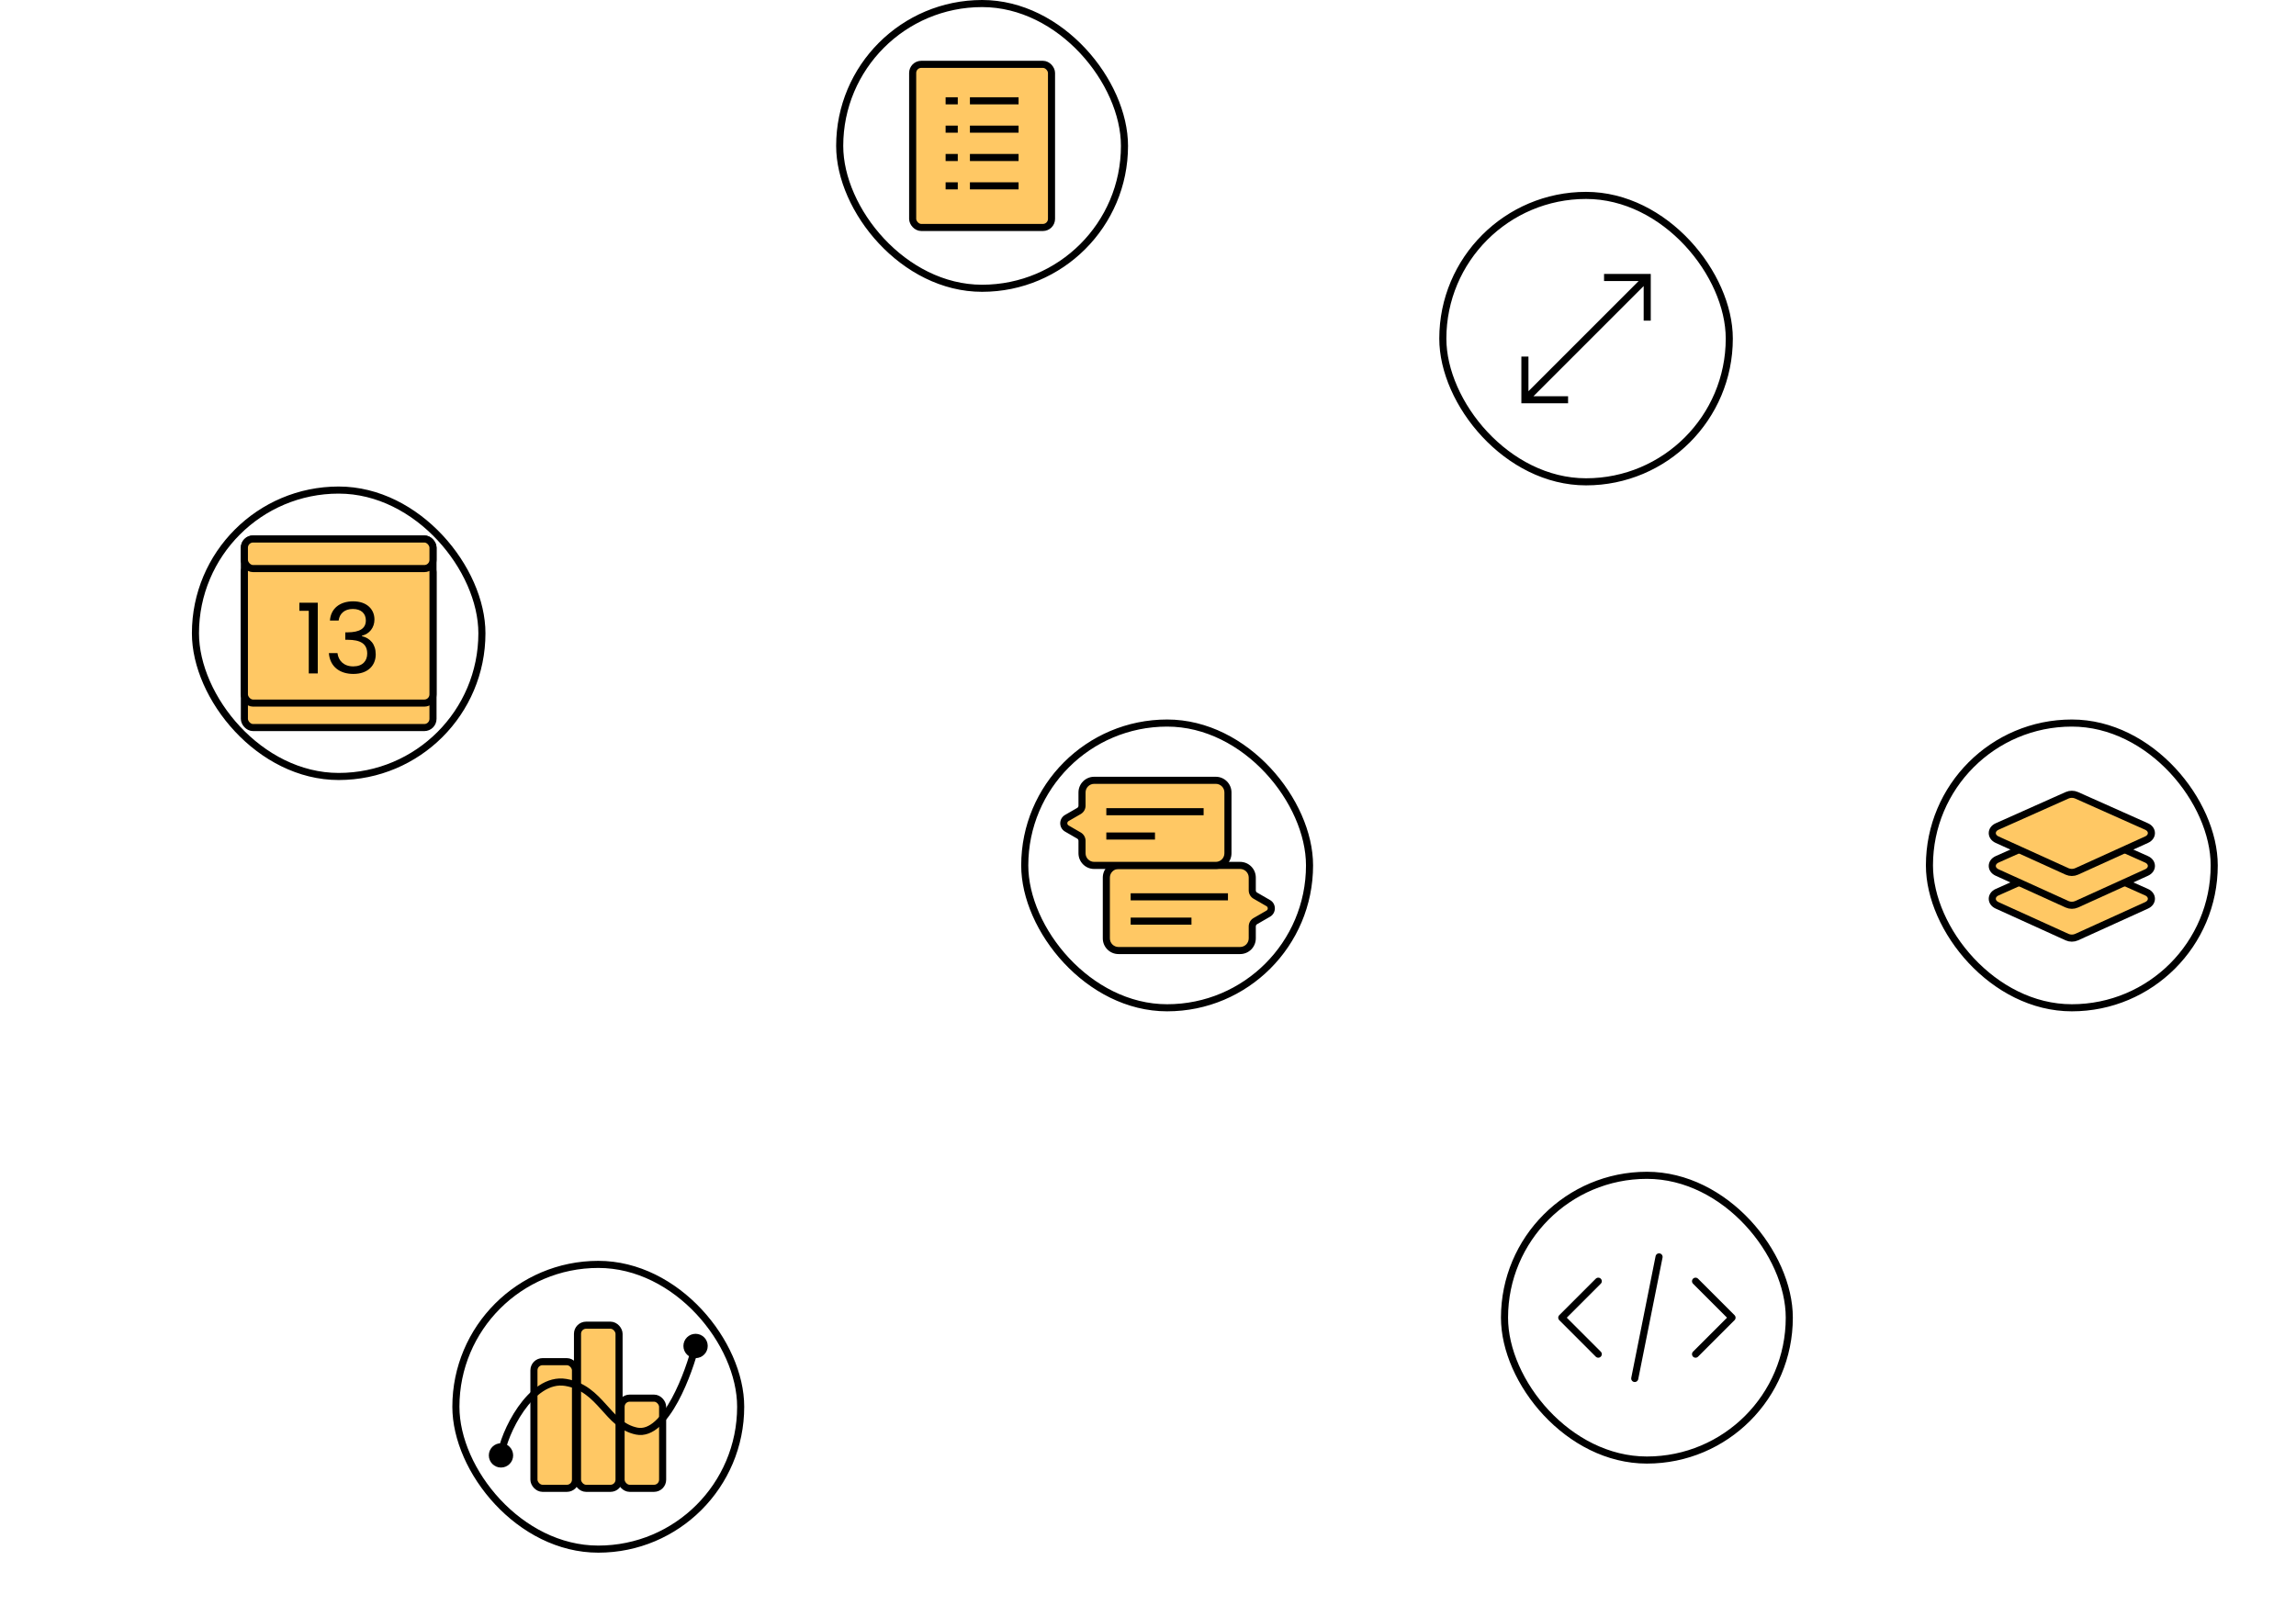 <svg width="335" height="236" viewBox="0 0 335 236" fill="none" xmlns="http://www.w3.org/2000/svg">
<path d="M247.39 197.616L252.713 192.293L247.39 186.97" stroke="black" stroke-width="1.034" stroke-linecap="round" stroke-linejoin="round"/>
<path d="M233.196 186.97L227.873 192.293L233.196 197.616" stroke="black" stroke-width="1.034" stroke-linecap="round" stroke-linejoin="round"/>
<path d="M238.519 201.165L242.067 183.421" stroke="black" stroke-width="1.034" stroke-linecap="round"/>
<rect x="219.517" y="171.517" width="41.551" height="41.551" rx="20.776" stroke="black" stroke-width="1.034"/>
<rect x="84.26" y="193.389" width="6.064" height="23.808" rx="1.257" fill="#FFC864" stroke="black" stroke-width="1.034"/>
<rect x="90.618" y="204.035" width="6.064" height="13.161" rx="1.257" fill="#FFC864" stroke="black" stroke-width="1.034"/>
<rect x="77.904" y="198.712" width="6.064" height="18.484" rx="1.257" fill="#FFC864" stroke="black" stroke-width="1.034"/>
<path d="M73.098 212.39C73.384 209.433 77.399 200.857 82.561 201.744C87.723 202.631 88.583 207.954 92.885 208.842C97.186 209.729 100.628 199.97 101.488 196.421" stroke="black" stroke-width="1.034"/>
<circle cx="73.097" cy="212.39" r="1.774" fill="black"/>
<circle cx="101.488" cy="196.421" r="1.774" fill="black"/>
<rect x="66.517" y="184.517" width="41.551" height="41.551" rx="20.776" stroke="black" stroke-width="1.034"/>
<path fill-rule="evenodd" clip-rule="evenodd" d="M180.939 126.293C181.919 126.293 182.713 127.087 182.713 128.067V129.934C182.713 130.251 182.882 130.543 183.157 130.702L185.049 131.794C185.64 132.136 185.64 132.989 185.049 133.331L183.157 134.423C182.882 134.581 182.713 134.874 182.713 135.191V136.939C182.713 137.919 181.919 138.714 180.939 138.714H163.195C162.215 138.714 161.421 137.919 161.421 136.939V128.067C161.421 127.087 162.215 126.293 163.195 126.293H180.939Z" fill="#FFC864"/>
<path d="M185.049 131.794L184.79 132.242H184.79L185.049 131.794ZM185.049 133.331L184.79 132.883H184.79L185.049 133.331ZM183.157 134.423L183.415 134.871L183.157 134.423ZM183.157 130.702L183.415 130.254L183.157 130.702ZM182.196 128.067C182.196 127.373 181.633 126.81 180.939 126.81V125.776C182.204 125.776 183.23 126.802 183.23 128.067H182.196ZM182.196 129.934V128.067H183.23V129.934H182.196ZM184.79 132.242L182.898 131.15L183.415 130.254L185.307 131.346L184.79 132.242ZM184.79 132.883C185.037 132.741 185.037 132.384 184.79 132.242L185.307 131.346C186.243 131.887 186.243 133.238 185.307 133.779L184.79 132.883ZM182.898 133.975L184.79 132.883L185.307 133.779L183.415 134.871L182.898 133.975ZM182.196 136.939V135.191H183.23V136.939H182.196ZM180.939 138.197C181.633 138.197 182.196 137.634 182.196 136.939H183.23C183.23 138.205 182.204 139.231 180.939 139.231V138.197ZM163.195 138.197H180.939V139.231H163.195V138.197ZM161.938 136.939C161.938 137.634 162.501 138.197 163.195 138.197V139.231C161.929 139.231 160.904 138.205 160.904 136.939H161.938ZM161.938 128.067V136.939H160.904V128.067H161.938ZM163.195 126.81C162.501 126.81 161.938 127.373 161.938 128.067H160.904C160.904 126.802 161.929 125.776 163.195 125.776V126.81ZM180.939 126.81H163.195V125.776H180.939V126.81ZM183.415 134.871C183.301 134.937 183.23 135.059 183.23 135.191H182.196C182.196 134.69 182.464 134.226 182.898 133.975L183.415 134.871ZM183.23 129.934C183.23 130.066 183.301 130.188 183.415 130.254L182.898 131.15C182.464 130.899 182.196 130.435 182.196 129.934H183.23Z" fill="black"/>
<rect width="14.195" height="1.034" transform="matrix(-1 0 0 1 179.166 130.359)" fill="black"/>
<rect width="8.872" height="1.034" transform="matrix(-1 0 0 1 173.843 133.907)" fill="black"/>
<path fill-rule="evenodd" clip-rule="evenodd" d="M159.647 113.872C158.667 113.872 157.873 114.666 157.873 115.646V117.58C157.873 117.897 157.703 118.19 157.429 118.349L155.655 119.373C155.063 119.715 155.063 120.568 155.655 120.91L157.429 121.934C157.703 122.093 157.873 122.386 157.873 122.703V124.518C157.873 125.498 158.667 126.293 159.647 126.293H177.391C178.371 126.293 179.165 125.498 179.165 124.518V115.646C179.165 114.666 178.371 113.872 177.391 113.872H159.647Z" fill="#FFC864"/>
<path d="M155.655 119.373L155.913 119.821H155.913L155.655 119.373ZM155.655 120.91L155.913 120.462H155.913L155.655 120.91ZM157.429 121.934L157.17 122.382L157.429 121.934ZM157.429 118.349L157.687 118.797L157.429 118.349ZM158.39 115.646C158.39 114.952 158.953 114.389 159.647 114.389V113.355C158.381 113.355 157.356 114.381 157.356 115.646H158.39ZM158.39 117.58V115.646H157.356V117.58H158.39ZM155.913 119.821L157.687 118.797L157.17 117.901L155.396 118.926L155.913 119.821ZM155.913 120.462C155.666 120.32 155.666 119.964 155.913 119.821L155.396 118.926C154.46 119.466 154.46 120.817 155.396 121.358L155.913 120.462ZM157.687 121.487L155.913 120.462L155.396 121.358L157.17 122.382L157.687 121.487ZM158.39 124.518V122.703H157.356V124.518H158.39ZM159.647 125.776C158.953 125.776 158.39 125.213 158.39 124.518H157.356C157.356 125.784 158.381 126.81 159.647 126.81V125.776ZM177.391 125.776H159.647V126.81H177.391V125.776ZM178.648 124.518C178.648 125.213 178.085 125.776 177.391 125.776V126.81C178.656 126.81 179.682 125.784 179.682 124.518H178.648ZM178.648 115.646V124.518H179.682V115.646H178.648ZM177.391 114.389C178.085 114.389 178.648 114.952 178.648 115.646H179.682C179.682 114.381 178.656 113.355 177.391 113.355V114.389ZM159.647 114.389H177.391V113.355H159.647V114.389ZM157.17 122.382C157.285 122.448 157.356 122.571 157.356 122.703H158.39C158.39 122.201 158.122 121.738 157.687 121.487L157.17 122.382ZM157.356 117.58C157.356 117.713 157.285 117.835 157.17 117.901L157.687 118.797C158.122 118.546 158.39 118.082 158.39 117.58H157.356Z" fill="black"/>
<rect x="161.42" y="117.938" width="14.195" height="1.034" fill="black"/>
<rect x="161.42" y="121.487" width="7.098" height="1.034" fill="black"/>
<rect x="149.517" y="105.517" width="41.551" height="41.551" rx="20.776" stroke="black" stroke-width="1.034"/>
<rect x="35.657" y="82.225" width="27.52" height="23.95" rx="1.268" fill="#FFC864" stroke="black" stroke-width="1.034"/>
<rect x="35.657" y="78.655" width="27.52" height="23.95" rx="1.268" fill="#FFC864" stroke="black" stroke-width="1.034"/>
<rect x="35.657" y="78.655" width="27.52" height="4.32" rx="1.268" fill="#FFC864" stroke="black" stroke-width="1.034"/>
<path d="M45.051 98.277H46.364V87.955H43.68V89.14H45.051V98.277ZM48.139 90.553H49.41C49.538 89.554 50.266 88.868 51.48 88.868C52.722 88.868 53.379 89.554 53.379 90.539C53.379 91.738 52.451 92.266 50.723 92.28H50.381V93.365H50.709C52.565 93.365 53.579 93.922 53.579 95.379C53.579 96.435 52.922 97.249 51.537 97.249C50.166 97.249 49.367 96.406 49.239 95.307H47.982C48.139 97.306 49.595 98.348 51.551 98.348C53.707 98.348 54.821 97.092 54.821 95.493C54.821 94.008 54.007 93.123 52.808 92.837V92.766C53.893 92.523 54.635 91.595 54.635 90.41C54.635 88.925 53.536 87.755 51.523 87.755C49.61 87.755 48.268 88.783 48.139 90.553Z" fill="black"/>
<rect x="28.517" y="71.517" width="41.796" height="41.796" rx="20.898" stroke="black" stroke-width="1.034"/>
<path d="M291.385 132.119C290.447 131.692 290.453 130.62 291.395 130.199L301.609 125.642C302.034 125.452 302.553 125.452 302.978 125.642L313.193 130.199C314.135 130.62 314.14 131.692 313.202 132.119L302.987 136.758C302.558 136.953 302.03 136.953 301.6 136.758L291.385 132.119Z" fill="#FFC864" stroke="black" stroke-width="1.034" stroke-linecap="round" stroke-linejoin="round"/>
<path d="M291.385 127.326C290.447 126.9 290.453 125.827 291.395 125.406L301.609 120.849C302.034 120.659 302.553 120.659 302.978 120.849L313.193 125.406C314.135 125.827 314.14 126.9 313.202 127.326L302.987 131.965C302.558 132.16 302.03 132.16 301.6 131.965L291.385 127.326Z" fill="#FFC864" stroke="black" stroke-width="1.034" stroke-linecap="round" stroke-linejoin="round"/>
<path d="M291.385 122.533C290.447 122.107 290.453 121.034 291.395 120.613L301.609 116.056C302.034 115.866 302.553 115.866 302.978 116.056L313.193 120.613C314.135 121.034 314.14 122.107 313.202 122.533L302.987 127.172C302.558 127.367 302.03 127.367 301.6 127.172L291.385 122.533Z" fill="#FFC864" stroke="black" stroke-width="1.034" stroke-linecap="round" stroke-linejoin="round"/>
<rect x="281.517" y="105.517" width="41.551" height="41.551" rx="20.776" stroke="black" stroke-width="1.034"/>
<path d="M222.493 58.338H221.976V58.855H222.493V58.338ZM240.674 40.889C240.876 40.687 240.876 40.359 240.674 40.157C240.472 39.956 240.145 39.956 239.943 40.157L240.674 40.889ZM240.339 40.492H240.856V39.975H240.339V40.492ZM222.859 58.704L240.674 40.889L239.943 40.157L222.128 57.972L222.859 58.704ZM223.01 58.338V52.039H221.976V58.338H223.01ZM222.493 58.855H228.792V57.821H222.493V58.855ZM240.339 39.975H234.041V41.009H240.339V39.975ZM239.822 40.492V46.791H240.856V40.492H239.822Z" fill="black"/>
<rect x="210.517" y="28.517" width="41.796" height="41.796" rx="20.898" stroke="black" stroke-width="1.034"/>
<rect x="133.163" y="9.389" width="20.259" height="23.808" rx="1.257" fill="#FFC864" stroke="black" stroke-width="1.034"/>
<rect x="141.518" y="14.195" width="7.098" height="1.034" fill="black"/>
<rect x="141.518" y="18.331" width="7.098" height="1.034" fill="black"/>
<rect x="141.518" y="22.468" width="7.098" height="1.034" fill="black"/>
<rect x="141.518" y="26.604" width="7.098" height="1.034" fill="black"/>
<rect x="137.971" y="14.195" width="1.774" height="1.034" fill="black"/>
<rect x="137.971" y="18.331" width="1.774" height="1.034" fill="black"/>
<rect x="137.971" y="22.468" width="1.774" height="1.034" fill="black"/>
<rect x="137.971" y="26.604" width="1.774" height="1.034" fill="black"/>
<rect x="122.517" y="0.517" width="41.551" height="41.551" rx="20.776" stroke="black" stroke-width="1.034"/>
</svg>
